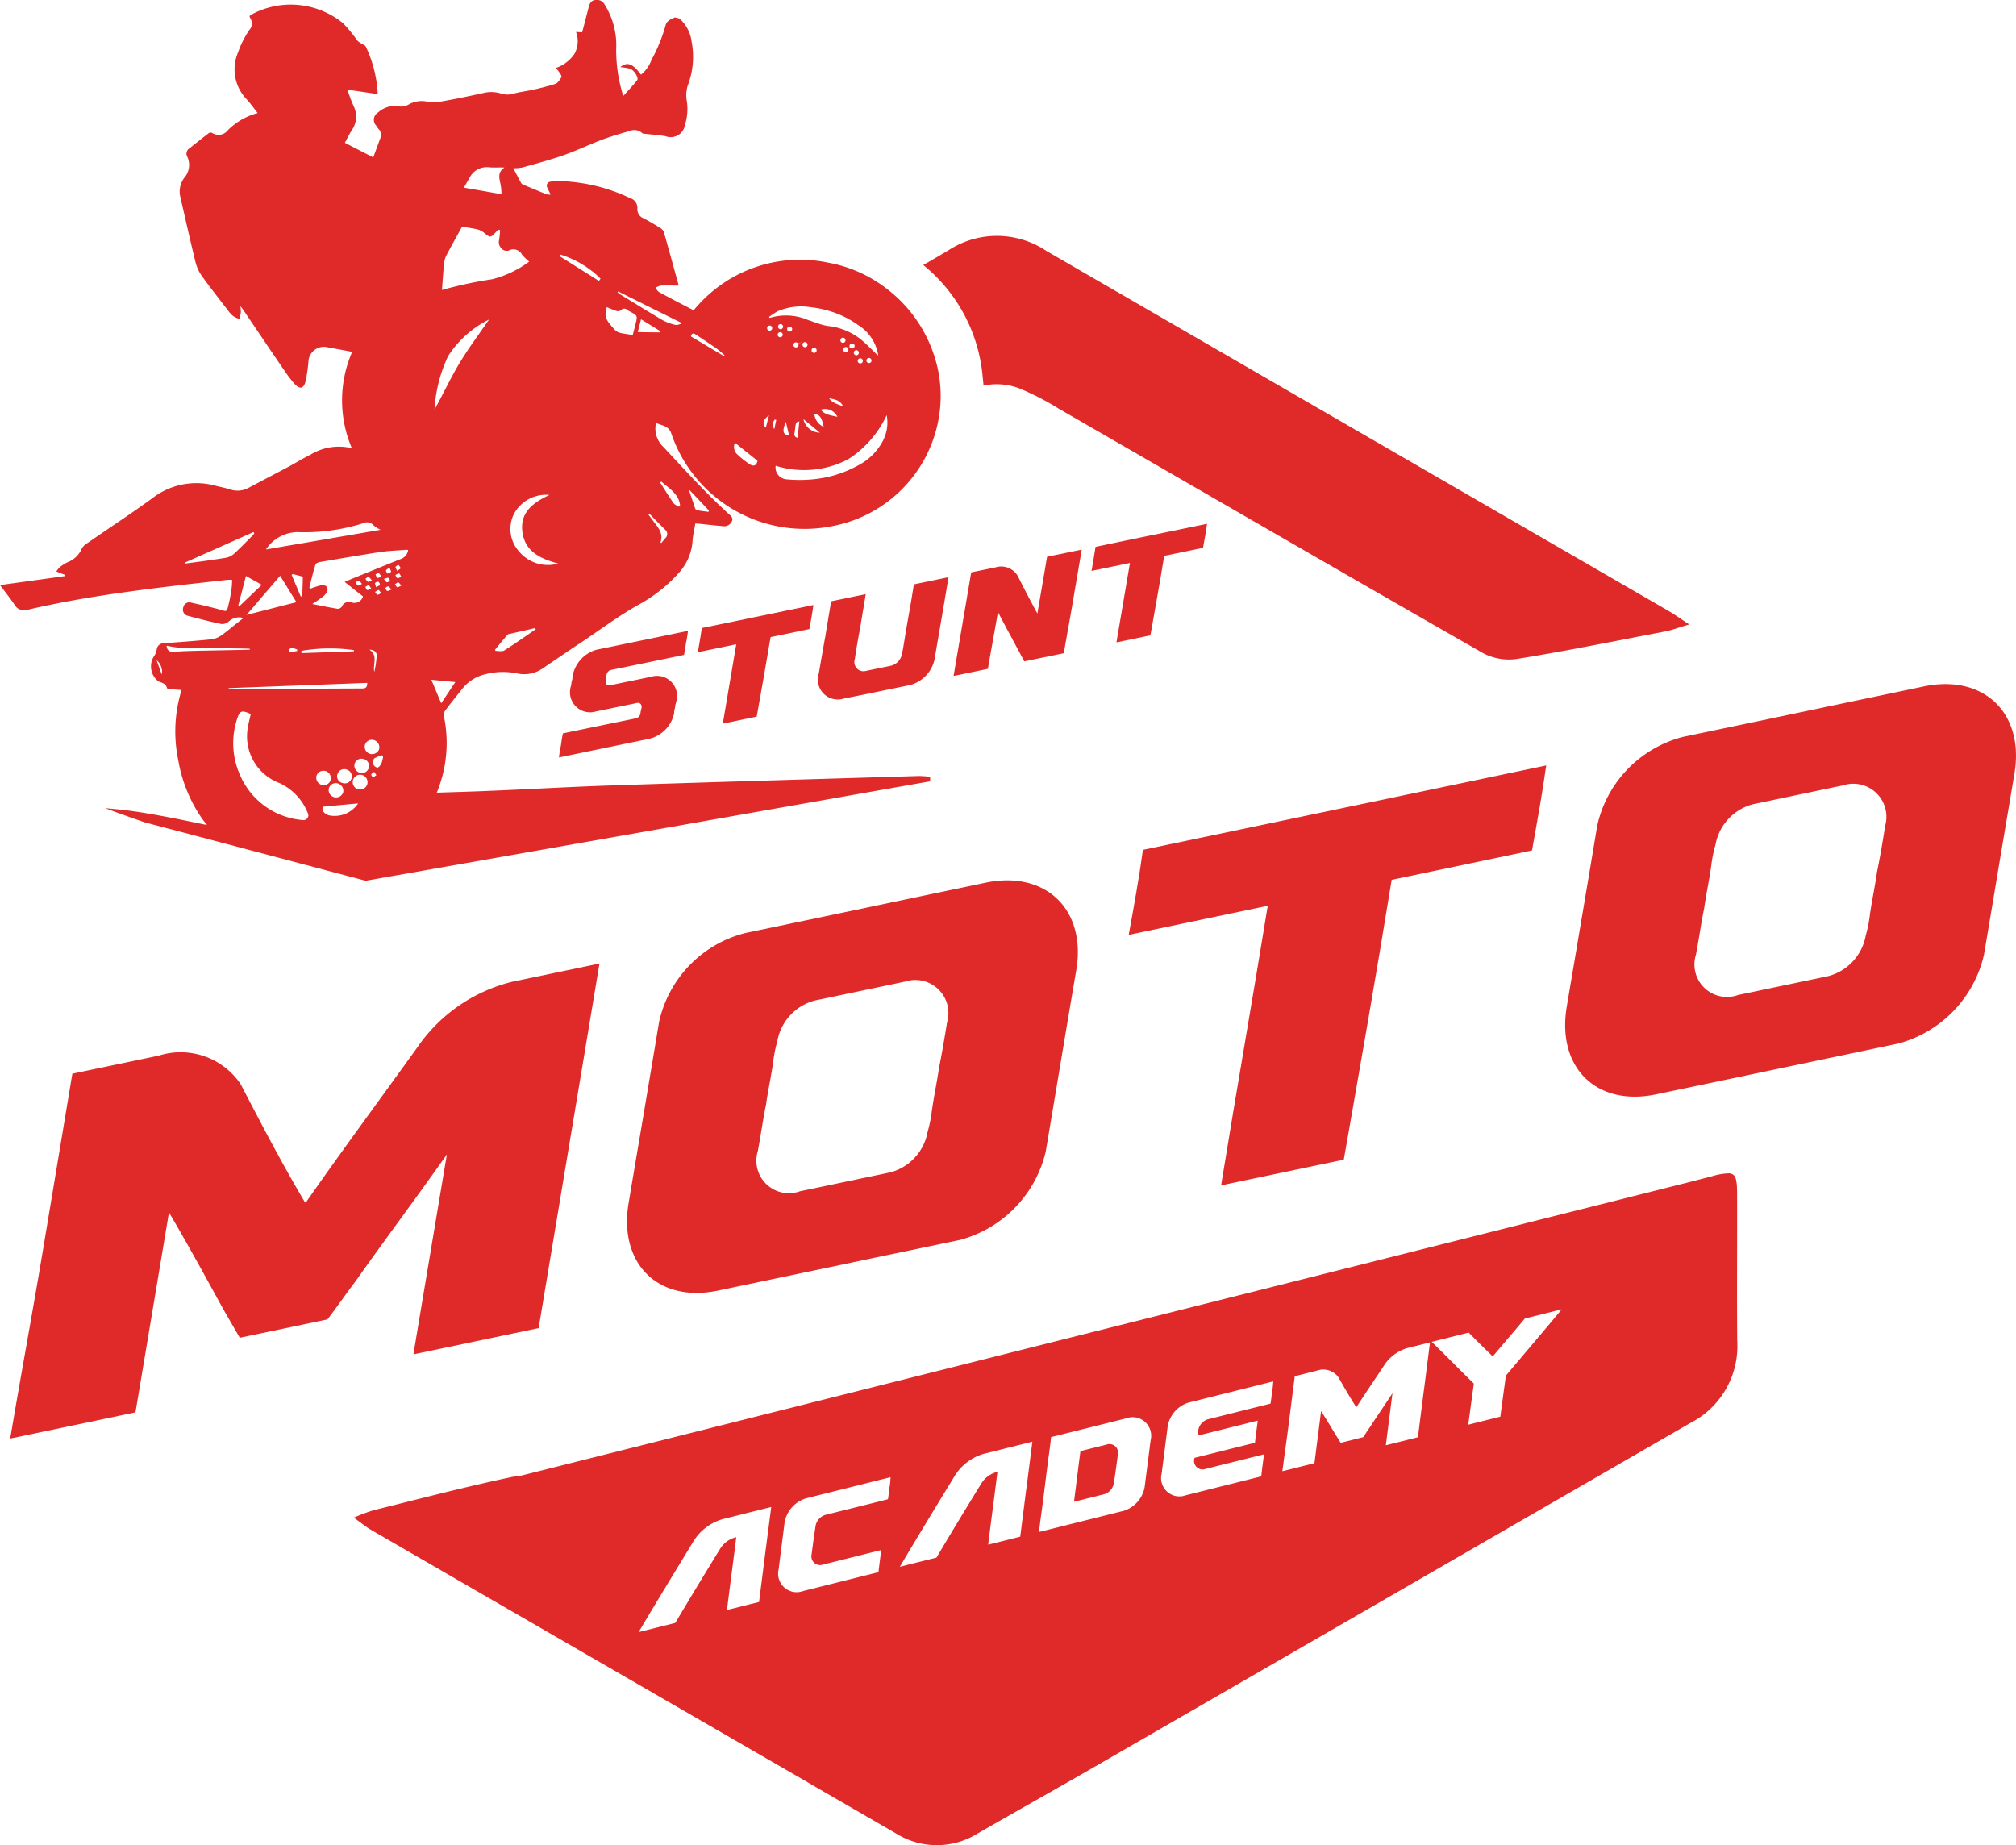 <svg xmlns="http://www.w3.org/2000/svg" width="100.567" height="92.043" viewBox="0 0 100.567 92.043">
  <g id="Group_31" data-name="Group 31" transform="translate(-50.431 -36)">
    <path id="Path_129" data-name="Path 129" d="M208.59,82.68c.018.145.03.288.042.43a3.18,3.18,0,0,1,1.787.139,13.367,13.367,0,0,1,1.965,1.012c7.061,4.072,14.11,8.162,21.188,12.207a2.777,2.777,0,0,0,1.7.273c2.466-.4,4.918-.9,7.372-1.368.324-.062.635-.184,1.19-.347-.5-.332-.781-.534-1.074-.7q-15.5-8.966-31-17.938a4.424,4.424,0,0,0-4.882-.024q-.623.37-1.252.73A8.082,8.082,0,0,1,208.59,82.68Z" transform="translate(-109.138 -27.874)" fill="#e02929"/>
    <path id="Path_130" data-name="Path 130" d="M73.919,207.482q-.837,4.986-1.671,9.975c2.06-.43,4.122-.864,6.248-1.309q.757-4.545,1.517-9.088t1.517-9.1l-4.309.9a8.066,8.066,0,0,0-4.778,3.286c-1.849,2.573-3.76,5.155-5.544,7.711v.012c-.062.015-.062.009-.062,0-1.152-1.944-2.178-3.909-3.2-5.882a3.612,3.612,0,0,0-4.093-1.431c-1.436.3-2.935.614-4.309.9q-.757,4.554-1.517,9.1c-.508,3.03-1.074,6.072-1.582,9.1,2.125-.442,4.188-.876,6.248-1.306q.837-4.986,1.671-9.975c.947,1.609,1.834,3.232,2.719,4.847q.41.708.813,1.407c1.436-.3,2.873-.6,4.375-.917.478-.623.893-1.232,1.371-1.861C70.817,211.747,72.429,209.6,73.919,207.482Z" transform="translate(-1.195 -113.894)" fill="#e02929"/>
    <path id="Path_131" data-name="Path 131" d="M166.22,185.668l-4.5.941a5.879,5.879,0,0,0-4.292,4.434q-.454,2.72-.911,5.428-.307,1.8-.608,3.6c-.508,3.021,1.463,5,4.464,4.372l3.683-.772c1.249-.261,2.5-.522,3.811-.8,1.5-.312,3-.626,4.562-.953a5.977,5.977,0,0,0,4.292-4.437q.454-2.707.911-5.431.3-1.8.608-3.594c.508-3.024-1.528-4.986-4.526-4.36l-3.686.772Zm5.577,5.378c-.125.775-.252,1.537-.41,2.312-.1.706-.255,1.425-.353,2.122a6.388,6.388,0,0,1-.211,1.045,2.556,2.556,0,0,1-1.87,2.024l-.374.077-3.749.786c-.125.024-.249.05-.374.077a1.623,1.623,0,0,1-2.1-2.015c.145-.775.249-1.534.407-2.312.1-.7.258-1.416.356-2.119a6.917,6.917,0,0,1,.208-1.045,2.56,2.56,0,0,1,1.87-2.024c.065-.015.19-.042.315-.065l3.811-.8c.125-.027.249-.053.374-.077A1.65,1.65,0,0,1,171.8,191.046Z" transform="translate(-74.119 -104.062)" fill="#e02929"/>
    <path id="Path_132" data-name="Path 132" d="M250.87,184.32c.819-4.657,1.635-9.313,2.389-13.958,2.312-.484,4.624-.968,7-1.466.255-1.416.513-2.831.709-4.241-2.374.5-4.686.982-7,1.466q-3.09.646-6.185,1.294l-6.933,1.451c-.193,1.41-.451,2.825-.709,4.241l6.936-1.451c-.754,4.645-1.573,9.3-2.327,13.946C246.748,185.183,248.81,184.753,250.87,184.32Z" transform="translate(-133.405 -90.471)" fill="#e02929"/>
    <path id="Path_133" data-name="Path 133" d="M331.39,151.1l-3.686.772-3.811.8-4.5.941a5.887,5.887,0,0,0-4.292,4.437c-.3,1.813-.605,3.618-.911,5.425-.2,1.205-.407,2.4-.608,3.6-.508,3.024,1.466,5,4.464,4.372l3.686-.772,3.811-.8,4.559-.956a5.973,5.973,0,0,0,4.292-4.434q.459-2.711.911-5.434.307-1.8.608-3.594C336.424,152.434,334.388,150.472,331.39,151.1Zm-1.923,6.948c-.125.778-.249,1.537-.41,2.315-.095.7-.255,1.422-.353,2.119a6.314,6.314,0,0,1-.208,1.045,2.56,2.56,0,0,1-1.87,2.024l-.377.08c-1.25.261-2.561.534-3.749.784l-.374.077a1.621,1.621,0,0,1-2.1-2.012c.148-.778.252-1.537.41-2.315.1-.7.255-1.416.353-2.119A6.648,6.648,0,0,1,321,159a2.556,2.556,0,0,1,1.87-2.024c.062-.012.187-.039.312-.065l3.811-.8c.125-.024.249-.05.374-.077A1.65,1.65,0,0,1,329.467,158.046Z" transform="translate(-184.994 -80.856)" fill="#e02929"/>
    <path id="Path_134" data-name="Path 134" d="M178.906,234.341c0-.81-.042-1.11-.407-1.134v0l-.012,0a3.23,3.23,0,0,0-.843.148l-1.392.359h-.006l-58.106,14.6a2.545,2.545,0,0,0-.344.039c-2.321.49-4.618,1.092-6.924,1.665a9.3,9.3,0,0,0-.971.365c.383.273.6.457.843.6q10.97,6.348,21.945,12.688l.389.229h0l3.84,2.22a3.851,3.851,0,0,0,4.111.015c1.947-1.122,3.909-2.217,5.853-3.339q14.843-8.565,29.685-17.131a4.31,4.31,0,0,0,2.345-4.1C178.891,239.158,178.912,236.751,178.906,234.341Zm-48.49,17.882-.3,2.368c-.528.131-1.071.267-1.6.4.148-1.211.315-2.425.463-3.633-.033.009-.047.012-.065.018a1.283,1.283,0,0,0-.754.585c-.754,1.226-1.5,2.457-2.223,3.674q-.917.231-1.828.457c.879-1.484,1.79-2.977,2.7-4.47a2.528,2.528,0,0,1,1.478-1.16l.831-.208c.531-.134,1.074-.27,1.606-.4Zm6.2-3.309c-.018.184-.036.365-.071.552-.193.047-.368.092-.528.134l-2.6.647a.707.707,0,0,0-.481.546c-.074.481-.139.956-.2,1.428a.435.435,0,0,0,.579.5c.962-.237,1.923-.478,2.9-.724-.053.371-.1.742-.142,1.107-1.25.312-2.517.629-3.749.938a.927.927,0,0,1-1.232-1.08c.1-.781.2-1.567.3-2.351a1.542,1.542,0,0,1,1.065-1.19c1.22-.306,2.437-.608,3.686-.923l.531-.131C136.672,248.545,136.651,248.726,136.618,248.913Zm6.829.05-.3,2.368c-.528.134-1.071.27-1.6.4.148-1.208.315-2.422.463-3.633-.033.009-.047.012-.065.018a1.294,1.294,0,0,0-.754.585c-.754,1.226-1.5,2.457-2.223,3.677-.608.151-1.22.3-1.828.457.879-1.487,1.79-2.98,2.7-4.473a2.54,2.54,0,0,1,1.478-1.16l.834-.208c.528-.134,1.071-.267,1.6-.4Q143.6,247.784,143.448,248.964Zm6.206-2.457c-.1.784-.2,1.57-.3,2.351a1.525,1.525,0,0,1-1.051,1.187c-.882.22-1.763.442-2.612.653-.546.137-1.074.27-1.606.4.039-.365.089-.736.142-1.107.113-.843.208-1.68.321-2.526.053-.368.1-.736.139-1.1.531-.131,1.06-.264,1.606-.4l2.146-.537A.926.926,0,0,1,149.654,246.506Zm6.049-2.362c-.018.181-.036.365-.071.552-.19.047-.368.092-.543.134l-2.582.647a.684.684,0,0,0-.478.546,1.536,1.536,0,0,0-.045.273l2.469-.617c.175-.045.35-.089.543-.137-.018.184-.05.371-.071.552s-.05.371-.068.552l-.546.137-2.469.617c0,.018-.009.027-.012.05a.426.426,0,0,0,.564.5l2.917-.727c-.053.371-.1.739-.139,1.1l-3.769.944a.915.915,0,0,1-1.2-1.089c.1-.781.2-1.564.3-2.351a1.511,1.511,0,0,1,1.033-1.181l3.686-.923.546-.137C155.756,243.773,155.738,243.957,155.7,244.144Zm7.583-.137c-.1.786-.2,1.576-.3,2.365-.546.137-1.074.27-1.6.4.11-.867.22-1.73.332-2.6-.365.564-.76,1.134-1.125,1.695-.119.169-.22.329-.335.5-.386.1-.754.19-1.125.282l-.223-.356c-.246-.41-.493-.819-.754-1.226q-.165,1.3-.332,2.6c-.528.131-1.057.264-1.6.4.1-.789.22-1.582.318-2.371l.3-2.368c.353-.089.736-.187,1.107-.279a.934.934,0,0,1,1.071.329c.285.5.57,1,.887,1.49,0,0,0,0,.015,0v0c.436-.68.905-1.365,1.359-2.051a2.088,2.088,0,0,1,1.2-.9c.353-.086.739-.184,1.107-.276C163.487,242.428,163.386,243.215,163.285,244.007Zm4.09-.712c-.095.683-.187,1.368-.279,2.051-.528.131-1.057.264-1.6.4.092-.683.184-1.368.279-2.051-.709-.692-1.386-1.389-2.1-2.081.608-.154,1.217-.306,1.843-.463.392.4.8.8,1.2,1.19.522-.626,1.077-1.261,1.6-1.891.608-.151,1.217-.306,1.843-.46C169.242,241.09,168.3,242.2,167.375,243.295Z" transform="translate(-41.82 -138.675)" fill="#e02929"/>
    <path id="Path_135" data-name="Path 135" d="M232.57,278.768l-1.3.325c-.113.845-.21,1.683-.322,2.526l1.507-.377a.686.686,0,0,0,.48-.546c.076-.478.142-.952.2-1.428A.428.428,0,0,0,232.57,278.768Z" transform="translate(-126.942 -170.703)" fill="#e02929"/>
    <path id="Path_136" data-name="Path 136" d="M146.755,144.211a.3.3,0,0,1,.217-.232l.276-.056c.917-.187,1.849-.38,2.784-.573.19-.039.38-.08.585-.122a6.092,6.092,0,0,0,.1-.6c.045-.2.074-.4.1-.6-.208.045-.4.083-.588.122-1.333.276-2.662.549-3.974.819a1.667,1.667,0,0,0-1.178,1.249.9.9,0,0,0-.027.214c-.018.062-.033.125-.047.184a.819.819,0,0,1-.03.184,1,1,0,0,0,1.241,1.25l1.279-.264c.122-.024.226-.045.344-.071.139-.027.279-.056.433-.089s.246.077.234.232a1.826,1.826,0,0,0-.062.3.292.292,0,0,1-.2.226c-.1.024-.2.045-.291.062-.935.193-1.867.383-2.784.573-.208.042-.4.083-.588.122-.045.2-.074.4-.1.6-.047.2-.074.4-.1.6l.57-.116c1.315-.273,2.644-.546,3.974-.822a1.669,1.669,0,0,0,1.2-1.25.94.94,0,0,1,.027-.217.576.576,0,0,0,.03-.181c.015-.062.036-.125.048-.187a1,1,0,0,0-1.258-1.247l-1.261.261c-.122.024-.24.047-.362.074l-.415.086c-.154.03-.246-.074-.217-.234Z" transform="translate(-66.066 -74.557)" fill="#e02929"/>
    <path id="Path_137" data-name="Path 137" d="M170.659,143.252c.237-1.324.472-2.647.692-3.965.638-.134,1.279-.264,1.935-.4.074-.4.148-.8.2-1.2-.656.134-1.3.267-1.935.4l-1.71.353c-.641.131-1.279.264-1.92.395-.056.4-.131.8-.2,1.205.641-.131,1.279-.264,1.917-.395-.217,1.318-.454,2.641-.671,3.959C169.52,143.486,170.089,143.368,170.659,143.252Z" transform="translate(-82.479 -71.505)" fill="#e02929"/>
    <path id="Path_138" data-name="Path 138" d="M190.058,135.532c.086-.561.19-1.125.276-1.686l-1.727.359c-.086.558-.19,1.122-.276,1.683-.119.641-.226,1.279-.338,1.92a.993.993,0,0,0,1.241,1.25c.326-.065.674-.137,1-.2.347-.071.692-.142,1.057-.22.413-.083.846-.172,1.261-.258a1.7,1.7,0,0,0,1.211-1.255c.145-.852.294-1.707.439-2.561.089-.522.175-1.042.264-1.564l-1.523.315-.208.045c-.1.659-.217,1.318-.335,1.98-.074.4-.131.8-.2,1.2-.015.1-.045.2-.059.3a.745.745,0,0,1-.537.576c-.036.006-.071.015-.089.018l-1.054.217c-.033.009-.068.015-.1.021a.458.458,0,0,1-.573-.576C189.868,136.57,189.954,136.054,190.058,135.532Z" transform="translate(-96.717 -68.207)" fill="#e02929"/>
    <path id="Path_139" data-name="Path 139" d="M215.374,128.74q-.24,1.416-.484,2.831l-.11-.2c-.3-.561-.594-1.119-.873-1.683a.96.96,0,0,0-1.107-.418c-.415.086-.813.166-1.211.249q-.218,1.291-.439,2.582t-.439,2.582q.859-.174,1.712-.353c.16-.944.338-1.891.5-2.834.243.463.484.926.742,1.383a.042.042,0,0,0,.018.042c.184.347.371.692.555,1.036l.258-.053c.484-.1.968-.2,1.487-.306l.226-.047c.145-.861.309-1.724.454-2.585s.294-1.721.439-2.582C216.531,128.5,215.943,128.621,215.374,128.74Z" transform="translate(-112.71 -64.965)" fill="#e02929"/>
    <path id="Path_140" data-name="Path 140" d="M236.829,129.6c.234-1.324.472-2.644.689-3.965.641-.131,1.279-.264,1.935-.4.074-.4.148-.8.2-1.2l-1.935.4-1.71.35c-.641.134-1.279.264-1.917.4-.059.4-.131.8-.2,1.2q.957-.2,1.917-.395c-.22,1.321-.454,2.641-.674,3.962C235.687,129.836,236.256,129.721,236.829,129.6Z" transform="translate(-129.01 -61.906)" fill="#e02929"/>
    <path id="Path_141" data-name="Path 141" d="M50.431,65.188c.252.338.508.653.73.988a.548.548,0,0,0,.662.24c1.718-.4,3.452-.689,5.194-.923,1.576-.217,3.161-.389,4.743-.564a2.275,2.275,0,0,1,.249-.006,3.8,3.8,0,0,1-.021.389c-.036.24-.068.484-.125.718-.137.573-.08.478-.582.347-.433-.113-.873-.217-1.309-.312a.306.306,0,0,0-.4.24.317.317,0,0,0,.24.418c.552.148,1.107.291,1.665.407a.484.484,0,0,0,.365-.125.754.754,0,0,1,.736-.175c-.148.116-.267.208-.383.3-.234.184-.457.383-.7.549a1.145,1.145,0,0,1-.487.211c-.8.083-1.606.139-2.41.2a.342.342,0,0,0-.347.3.764.764,0,0,1-.128.332.937.937,0,0,0,.211,1.27c.181.077.368.1.427.332.006.03.1.047.157.053.181.018.362.03.57.045a7.016,7.016,0,0,0-.166,3.493,7.246,7.246,0,0,0,1.1,2.79c.1.154.214.3.332.451-.11-.024-.223-.045-.332-.068-.837-.175-1.665-.344-2.49-.484a22.141,22.141,0,0,0-2.253-.285c.659.24,1.318.484,1.98.706l1.018.27,1.748.46L65.3,79.045l3.375.893c.027-.006.056-.009.083-.015l.407-.071c.493-.089.985-.175,1.481-.261l.935-.166,25.251-4.449c0-.074,0-.148,0-.223a4.935,4.935,0,0,0-.552-.042c-5.1.154-10.2.3-15.3.469-2.149.071-4.295.2-6.44.285-.775.03-1.546.053-2.321.077a6.48,6.48,0,0,0,.386-3.657,1.451,1.451,0,0,0-.027-.157.381.381,0,0,1,.056-.273c.288-.383.588-.757.887-1.128a2.073,2.073,0,0,1,1.155-.7,3.481,3.481,0,0,1,1.564-.03,1.627,1.627,0,0,0,1.318-.291c.594-.4,1.184-.81,1.781-1.2.982-.653,1.923-1.368,2.959-1.944a7.53,7.53,0,0,0,1.968-1.552,2.674,2.674,0,0,0,.647-1.2,2.189,2.189,0,0,0,.065-.421c.018-.294.092-.582.137-.87.083,0,.122,0,.16.006.41.042.816.089,1.226.122a.414.414,0,0,0,.436-.234c.089-.184-.053-.285-.163-.383-1.146-1.042-2.181-2.19-3.238-3.321a1.265,1.265,0,0,1-.38-1.214c.273.137.626.137.754.508a7.023,7.023,0,0,0,8.061,4.639,6.636,6.636,0,0,0,5.369-6.025,6.556,6.556,0,0,0-.086-1.609,6.878,6.878,0,0,0-2.686-4.277A6.718,6.718,0,0,0,91.73,49.1a6.825,6.825,0,0,0-6.461,2.11c-.083.086-.16.178-.24.267-.582-.3-1.152-.594-1.713-.9-.08-.042-.128-.142-.19-.217a.92.92,0,0,1,.264-.113c.294-.012.588,0,.9,0-.252-.905-.49-1.787-.742-2.665a.421.421,0,0,0-.184-.211c-.27-.169-.546-.335-.828-.481a.481.481,0,0,1-.309-.5.5.5,0,0,0-.35-.5,8.762,8.762,0,0,0-3.665-.861,1.4,1.4,0,0,0-.315.033.2.2,0,0,0-.157.312c.045.1.095.2.16.338a.925.925,0,0,1-.211-.021c-.395-.16-.789-.324-1.181-.49a.212.212,0,0,1-.092-.092c-.128-.237-.252-.478-.377-.715a2.387,2.387,0,0,0,.454-.039c.689-.193,1.38-.377,2.057-.614.644-.226,1.264-.525,1.905-.769.448-.166.911-.306,1.371-.43a.579.579,0,0,1,.641.1c.024.027.083.027.125.03.347.042.7.062,1.039.122a.715.715,0,0,0,.965-.549.324.324,0,0,0,.015-.05,2.654,2.654,0,0,0,.083-1.143,1.682,1.682,0,0,1,.036-.763,4.009,4.009,0,0,0,.2-2.223,1.827,1.827,0,0,0-.608-1.143l-.223-.056c-.2.089-.427.172-.472.418a8.149,8.149,0,0,1-.7,1.707,1.655,1.655,0,0,1-.522.733c-.41-.558-.689-.659-1.03-.377a4.06,4.06,0,0,1,.469.074c.208.056.466.46.371.579-.208.264-.442.508-.692.787a7.529,7.529,0,0,1-.353-2.354,3.819,3.819,0,0,0-.573-2.2A.44.44,0,0,0,80.122,36c-.214.027-.279.184-.326.362-.107.416-.214.831-.324,1.247-.128-.006-.2-.009-.306-.015a1.3,1.3,0,0,1-.083,1.1,1.845,1.845,0,0,1-.914.694c.08.11.154.2.217.3.033.05.074.137.053.166-.086.122-.175.285-.3.326q-.236.08-.481.142h0c-.211.056-.424.107-.635.154s-.4.074-.6.113a2.211,2.211,0,0,0-.243.05c-.036.006-.074.015-.11.024a1,1,0,0,1-.626.009,1.643,1.643,0,0,0-.92-.027c-.7.154-1.4.3-2.1.421a2.309,2.309,0,0,1-.7,0,1.313,1.313,0,0,0-.9.142.741.741,0,0,1-.493.1,1.219,1.219,0,0,0-1.036.3.422.422,0,0,0-.1.656,1.344,1.344,0,0,0,.134.187.388.388,0,0,1,.083.421c-.122.326-.24.653-.362.979l-1.416-.727c.11-.2.208-.407.329-.6a1.2,1.2,0,0,0,.1-1.252,7.454,7.454,0,0,1-.3-.8c.519.077,1,.148,1.511.223a6.205,6.205,0,0,0-.6-2.38c-.027-.056-.119-.08-.178-.122a1.134,1.134,0,0,1-.237-.166,6.9,6.9,0,0,0-.706-.861c-.027-.024-.053-.045-.08-.065A4.126,4.126,0,0,0,63.1,36.66a1.8,1.8,0,0,0-.226.142,1.291,1.291,0,0,0,.053.128.459.459,0,0,1-.05.555,4.68,4.68,0,0,0-.573,1.134,2.145,2.145,0,0,0,.4,2.3c.208.217.38.469.582.721a3.261,3.261,0,0,0-1.487.855.583.583,0,0,1-.775.142.192.192,0,0,0-.16-.009c-.332.252-.659.516-.988.775a.313.313,0,0,0-.107.407.965.965,0,0,1-.151,1.065,1.15,1.15,0,0,0-.19.956c.246,1.068.484,2.137.745,3.2a2.086,2.086,0,0,0,.306.706c.433.608.9,1.193,1.353,1.787a1.323,1.323,0,0,0,.234.246,1.441,1.441,0,0,0,.3.142,2.286,2.286,0,0,0,.08-.312,1.776,1.776,0,0,0-.024-.329c.065.083.1.131.137.178l.7,1.036c.457.677.914,1.353,1.377,2.027a6.312,6.312,0,0,0,.487.635c.267.291.466.246.552-.134a7.15,7.15,0,0,0,.142-.971.771.771,0,0,1,.95-.718c.4.074.8.145,1.232.229a6.067,6.067,0,0,0-.015,4.808,2.712,2.712,0,0,0-2.066.321c-.374.184-.73.407-1.1.605-.659.35-1.321.694-1.98,1.045a1.147,1.147,0,0,1-.926.083c-.231-.074-.472-.119-.709-.178a3.579,3.579,0,0,0-3.122.579c-.932.683-1.9,1.321-2.852,1.974l-.478.329a.7.7,0,0,0-.258.279,1.209,1.209,0,0,1-.674.641,2.287,2.287,0,0,0-.389.24,1.291,1.291,0,0,0-.19.229c.172.068.3.119.433.172,0,.018,0,.039-.006.059C52.6,64.891,51.523,65.036,50.431,65.188Zm8.07,4.464c-.089-.246-.166-.457-.258-.715A.734.734,0,0,1,58.5,69.651Zm1.68-1.184c-.312.009-.626.012-.938.042-.258.027-.472.027-.5-.3a4.4,4.4,0,0,0,1.439.092c.837.036,1.677.036,2.514.053.065,0,.134.006.2.012,0,.015,0,.03-.006.045C61.988,68.432,61.083,68.446,60.181,68.467Zm5.33-2.73c-.024.009-.05.015-.074.024-.154-.362-.306-.724-.46-1.086l.062-.039.5.131C65.532,65.093,65.52,65.413,65.511,65.737Zm2.576,2.695v.059l-2.618.089c0-.039,0-.074,0-.113A8.436,8.436,0,0,1,68.087,68.432Zm-2.828.042c-.137.027-.273.05-.418.077.036-.261.083-.276.407-.154C65.253,68.423,65.256,68.449,65.259,68.473Zm-.042-2.434c-.825.211-1.644.418-2.487.635.552-.644,1.1-1.282,1.677-1.953C64.686,65.179,64.959,65.621,65.217,66.039Zm-3.392,4.286q3.455-.129,6.927-.261c0,.2-.059.279-.243.279q-3.286.013-6.577.033A.13.13,0,0,1,61.825,70.325Zm8.111-5.8c-.036.047-.116.065-.178.092-.027-.056-.08-.119-.068-.166s.092-.071.172-.131C69.9,64.419,69.954,64.5,69.936,64.529Zm.027.881c-.1.036-.169.086-.214.071s-.071-.092-.107-.142c.053-.03.107-.089.154-.083S69.883,65.33,69.963,65.41Zm-.163-.582c.045.018.062.1.092.151-.056.024-.116.077-.163.068s-.08-.083-.151-.163C69.684,64.855,69.755,64.811,69.8,64.829Zm.531-.217c.039,0,.071.092.128.175-.1.027-.166.068-.211.05s-.065-.1-.095-.148C70.212,64.659,70.275,64.606,70.331,64.612Zm-.169-.326c.018-.047.095-.074.145-.107.024.036.059.071.08.107a.18.18,0,0,1,.024.062c.006.033-.086.071-.166.134-.015-.033-.033-.059-.045-.086C70.174,64.348,70.153,64.312,70.162,64.285Zm.131.775c.047,0,.086.077.163.154-.1.042-.169.095-.211.08s-.074-.095-.11-.148C70.189,65.116,70.242,65.057,70.292,65.06Zm-1.4,8.548a.366.366,0,0,1-.258-.442.36.36,0,0,1,.448-.246.382.382,0,0,1,.264.445A.377.377,0,0,1,68.895,73.608Zm.2.89c.033.05.065.1.113.172-.071.05-.119.086-.166.122-.033-.05-.1-.116-.089-.151C68.975,74.584,69.049,74.546,69.1,74.5Zm-.267-.181a.358.358,0,0,1-.457.229.364.364,0,0,1-.246-.448.357.357,0,0,1,.457-.229A.364.364,0,0,1,68.832,74.317Zm-.326.347a.374.374,0,0,1,.255.445.37.37,0,1,1-.255-.445Zm-.2,1.413a1.41,1.41,0,0,1-1.49.591c-.264-.119-.335-.258-.267-.424C67.158,76.184,67.737,76.13,68.31,76.077Zm-.332-1.244a.352.352,0,0,1-.454.229.338.338,0,0,1-.249-.439.352.352,0,0,1,.451-.234A.368.368,0,0,1,67.977,74.833Zm-.692.249a.382.382,0,0,1,.276.439.371.371,0,0,1-.718-.184.423.423,0,0,1,.024-.065A.358.358,0,0,1,67.286,75.083Zm-.347-.187a.346.346,0,0,1-.062.134.362.362,0,0,1-.377.128.37.37,0,0,1-.276-.433.367.367,0,0,1,.721.119A.327.327,0,0,1,66.939,74.9Zm2.508-.775c-.036.077-.131.181-.19.175a.291.291,0,0,1-.2-.181.32.32,0,0,1,.053-.279,1.594,1.594,0,0,1,.386-.157c.018.03.039.056.056.083A2,2,0,0,1,69.447,74.121Zm-.137-9.1a.18.18,0,0,1,.08.154c-.009.042-.095.068-.184.122-.027-.095-.074-.169-.053-.2A.176.176,0,0,1,69.31,65.021Zm-.145-.362c.056-.021.122-.071.169-.056s.077.089.139.172c-.1.03-.178.077-.214.053S69.194,64.719,69.165,64.659Zm.154.775c.036,0,.077.083.145.16-.095.039-.157.089-.2.077s-.077-.092-.116-.139C69.2,65.5,69.26,65.437,69.319,65.434Zm-.092,3.36a5.492,5.492,0,0,1-.113.73c-.089-.371.208-.813-.246-1.113C69.144,68.417,69.248,68.562,69.227,68.794ZM68.806,65.2h.012c.047.012.077.089.142.175-.1.027-.172.074-.217.053s-.056-.089-.083-.142c0,0,0-.009-.006-.012C68.708,65.253,68.761,65.205,68.806,65.2Zm-.145-.326c.05-.033.11-.1.151-.092s.095.086.172.163c-.095.042-.163.095-.2.08S68.7,64.929,68.66,64.876Zm-6.176,9.96a3.888,3.888,0,0,1-.231-2.956c.142-.439.229-.46.686-.258-.059.273-.134.531-.166.8a2.49,2.49,0,0,0,1.6,2.644,2.757,2.757,0,0,1,1.407,1.487.24.24,0,0,1-.234.359A3.721,3.721,0,0,1,62.484,74.836Zm13.092-6.381c-.107.065-.285.015-.43.018-.006-.021-.012-.042-.018-.065.2-.243.4-.487.608-.727a.106.106,0,0,1,.053-.042c.445-.1.893-.2,1.342-.306.006.018.015.039.024.059C76.629,67.752,76.113,68.117,75.575,68.455ZM85.8,61.475a.381.381,0,0,0-.033.059c-.2-.027-.392-.05-.585-.086-.03-.006-.062-.056-.077-.092-.1-.3-.2-.6-.318-.95C85.147,60.783,85.476,61.128,85.8,61.475ZM83.42,60.023c.383.341.87.605.935,1.187-.021.024-.045.047-.065.071-.089-.059-.2-.1-.261-.181-.231-.335-.448-.686-.668-1.03C83.381,60.056,83.4,60.038,83.42,60.023Zm.181,2.389a.283.283,0,0,1,.018.439c-.068.077-.137.16-.2.24a.349.349,0,0,1-.039-.033c.148-.427-.1-.724-.332-1.027-.089-.119-.178-.24-.267-.359a.594.594,0,0,0,.047-.042C83.081,61.893,83.34,62.154,83.6,62.413Zm-.264-9.833c-.359,0-.718-.006-1.092-.012.056-.217.107-.413.163-.638.332.2.638.392.944.579A.61.61,0,0,1,83.337,52.58Zm5.746,4.354.071.015c-.033.151-.065.3-.095.457A.36.36,0,0,1,89.083,56.934Zm5.58-.22a1.919,1.919,0,0,1-.122,1.131,1.787,1.787,0,0,1-.11.229,2.913,2.913,0,0,1-1.208,1.152,5.759,5.759,0,0,1-2.244.686,6.952,6.952,0,0,1-1.315,0,.593.593,0,0,1-.54-.677,4.758,4.758,0,0,0,3.407-.22,3.128,3.128,0,0,0,.41-.237.1.1,0,0,0,.024-.015A5.3,5.3,0,0,0,94.662,56.714Zm-5.28-4.14a.13.13,0,0,1,.092.157.128.128,0,0,1-.157.089.125.125,0,0,1-.089-.154A.127.127,0,0,1,89.382,52.574Zm-.137-.309a.127.127,0,0,1,.154-.092.13.13,0,0,1,.092.157.125.125,0,0,1-.154.089A.127.127,0,0,1,89.246,52.265Zm.549,5.449c-.309-.021-.359-.2-.163-.665C89.685,57.269,89.738,57.486,89.795,57.714Zm-.095-5.33a.127.127,0,0,1,.246.062.13.13,0,0,1-.157.092A.125.125,0,0,1,89.7,52.384Zm.561.855a.128.128,0,0,1-.157.089.127.127,0,0,1-.092-.154.13.13,0,0,1,.157-.092.121.121,0,0,1,.074.056l.19-.074a1.1,1.1,0,0,1-.184.08A.13.13,0,0,1,90.261,53.239Zm.045,3.781c-.03.276-.056.54-.083.822-.234-.062-.154-.229-.139-.356C90.13,57.064,90.136,57.064,90.305,57.02Zm2.3-4.013a.129.129,0,1,1-.092-.157A.13.13,0,0,1,92.605,53.007Zm.05.309a.129.129,0,1,1-.157.092A.132.132,0,0,1,92.656,53.316Zm-.163,2.962c-.282-.122-.546-.172-.7-.41C92.05,55.928,92.335,55.94,92.493,56.278Zm-.285.519c-.309-.083-.617-.089-.834-.356A.676.676,0,0,1,92.208,56.8Zm-.686.5a.788.788,0,0,1-.466-.632C91.311,56.664,91.421,56.815,91.522,57.293Zm-.374-3.885a.126.126,0,0,1,.018.1.128.128,0,0,1-.157.089.125.125,0,0,1-.089-.154.127.127,0,0,1,.154-.092.138.138,0,0,1,.074.053l.113-.08C91.261,53.34,91.208,53.369,91.148,53.408Zm.178,4.173a.861.861,0,0,1-.816-.674C90.792,57.139,91.038,57.343,91.326,57.581Zm-.614-4.357a.127.127,0,0,1-.154.092.13.13,0,0,1-.092-.157.127.127,0,0,1,.154-.092A.13.13,0,0,1,90.712,53.224Zm2.1,0a.13.13,0,0,1,.157-.092.127.127,0,0,1,.092.154.129.129,0,0,1-.237.03.1.1,0,0,1-.059,0l.056-.015A.123.123,0,0,1,92.81,53.227Zm.46.4a.127.127,0,1,1-.092-.154A.127.127,0,0,1,93.27,53.625Zm.107.252a.13.13,0,0,1,.092.157.128.128,0,0,1-.157.089.127.127,0,0,1-.092-.154A.13.13,0,0,1,93.377,53.877Zm.279.074a.127.127,0,1,1,.092.154A.127.127,0,0,1,93.656,53.951Zm-4.4-2.44a2.963,2.963,0,0,1,1.612-.187,5.123,5.123,0,0,1,1.377.344,4.722,4.722,0,0,1,.994.546,2.177,2.177,0,0,1,.985,1.425c.006.036,0,.074.006.1-.279-.267-.543-.546-.837-.792a3.149,3.149,0,0,0-1.644-.683,2.5,2.5,0,0,1-.386-.089c-.214-.062-.424-.148-.638-.217a2.781,2.781,0,0,0-1.9-.1c-.012-.015-.021-.033-.033-.05A3.981,3.981,0,0,1,89.255,51.511Zm-.555.825a.127.127,0,1,1,.092.154A.127.127,0,0,1,88.7,52.336Zm.086,4.387c-.053.214-.1.4-.157.614C88.444,57.124,88.492,56.946,88.786,56.723Zm-1.692,1.365c.374.3.739.588,1.119.893-.036.226-.181.312-.392.172a4.1,4.1,0,0,1-.6-.478A.49.49,0,0,1,87.094,58.088Zm-1.959-5.4c.341.223.683.448,1.018.683.145.1.279.229.416.341a.269.269,0,0,1-.033.047q-.824-.49-1.644-.979C84.936,52.6,85.037,52.621,85.135,52.687Zm-3.87-2.149,3.116,1.546v.08c-.089.015-.187.062-.267.039a2.479,2.479,0,0,1-.617-.226c-.739-.433-1.466-.887-2.2-1.336a.242.242,0,0,1-.056-.065A.272.272,0,0,1,81.265,50.538Zm-.567.778a4.6,4.6,0,0,0,.478.193.268.268,0,0,0,.234-.036.2.2,0,0,1,.3-.021,1.365,1.365,0,0,0,.157.092c.365.2.365.2.267.611-.042.169-.086.335-.145.564-.326-.086-.7-.068-.87-.246C80.588,51.9,80.6,51.814,80.7,51.315ZM78.389,48.7a4.9,4.9,0,0,1,2,1.2l-.08.116q-.984-.623-1.968-1.241Zm-.543,11.988c-.8.374-1.484.858-1.356,1.84.128,1,.92,1.353,1.79,1.585a1.881,1.881,0,0,1-1.944-.588,1.683,1.683,0,0,1-.273-1.876A1.815,1.815,0,0,1,77.846,60.691Zm-4-15.8a.96.96,0,0,1,.971-.543c.249.024.5,0,.778.015-.359.234-.258.54-.19.849a3.285,3.285,0,0,1,.042.481c-.647-.116-1.249-.22-1.873-.329C73.655,45.216,73.747,45.05,73.845,44.89Zm.454,2.567a1.1,1.1,0,0,1,.344.211c.237.184.258.187.469-.03.056-.059.116-.119.172-.175a.851.851,0,0,1,.092.015,3.8,3.8,0,0,1-.053.519c-.062.288.208.6.49.5a.487.487,0,0,1,.659.208,2.382,2.382,0,0,0,.359.347,5.3,5.3,0,0,1-1.849.881,20.473,20.473,0,0,0-2.205.454c-.107.024-.214.059-.3.083.036-.46.062-.905.107-1.347a1.177,1.177,0,0,1,.128-.41c.249-.472.51-.935.769-1.407C73.762,47.359,74.038,47.389,74.3,47.457Zm-1.52,6.316a5.119,5.119,0,0,1,2.048-1.831c-.5.727-1.027,1.431-1.478,2.181s-.816,1.546-1.244,2.312A7.236,7.236,0,0,1,72.78,53.773Zm.368,16.252c-.071.107-.139.208-.208.309-.169.255-.332.5-.5.751-.053-.125-.1-.246-.154-.365-.11-.267-.22-.528-.338-.807C72.34,69.951,72.714,69.984,73.148,70.025Zm-2.475-6.6a.646.646,0,0,1,.119.015.562.562,0,0,1-.38.454c-.849.338-1.692.686-2.541,1.03l-.246.107c.214.172.421.332.62.493.1.077.2.154.294.231a.442.442,0,0,1-.57.3.374.374,0,0,0-.484.208.254.254,0,0,1-.208.11c-.125-.021-.249-.042-.377-.065-.294-.056-.588-.116-.89-.175.151-.1.312-.2.457-.312a.936.936,0,0,0,.27-.27.3.3,0,0,0,0-.282.378.378,0,0,0-.3-.068,4.279,4.279,0,0,0-.522.169c-.018-.021-.036-.045-.053-.065.1-.383.19-.766.306-1.143.018-.056.137-.107.214-.122,1.006-.172,2.009-.344,3.018-.5C69.821,63.478,70.248,63.463,70.672,63.428Zm-2.181,1.707c-.1.042-.175.1-.208.08-.053-.027-.077-.107-.113-.166.056-.027.116-.08.166-.074S68.42,65.057,68.491,65.134Zm-3.286-2.588a9.776,9.776,0,0,0,3.312-.43.451.451,0,0,1,.555.1,1.592,1.592,0,0,0,.341.217c-1.941.335-3.814.656-5.716.982A1.921,1.921,0,0,1,65.205,62.546ZM62.38,66.235l-.062-.033c.125-.481.252-.962.383-1.469l.789.442C63.1,65.547,62.739,65.891,62.38,66.235Zm.695-3.692a.635.635,0,0,1,.039.056.564.564,0,0,1-.077.11c-.312.312-.617.629-.944.926a.821.821,0,0,1-.4.19c-.674.11-1.35.2-2.027.288l-.018-.045Q61.362,63.307,63.074,62.543Z" fill="#e02929"/>
  </g>
</svg>
